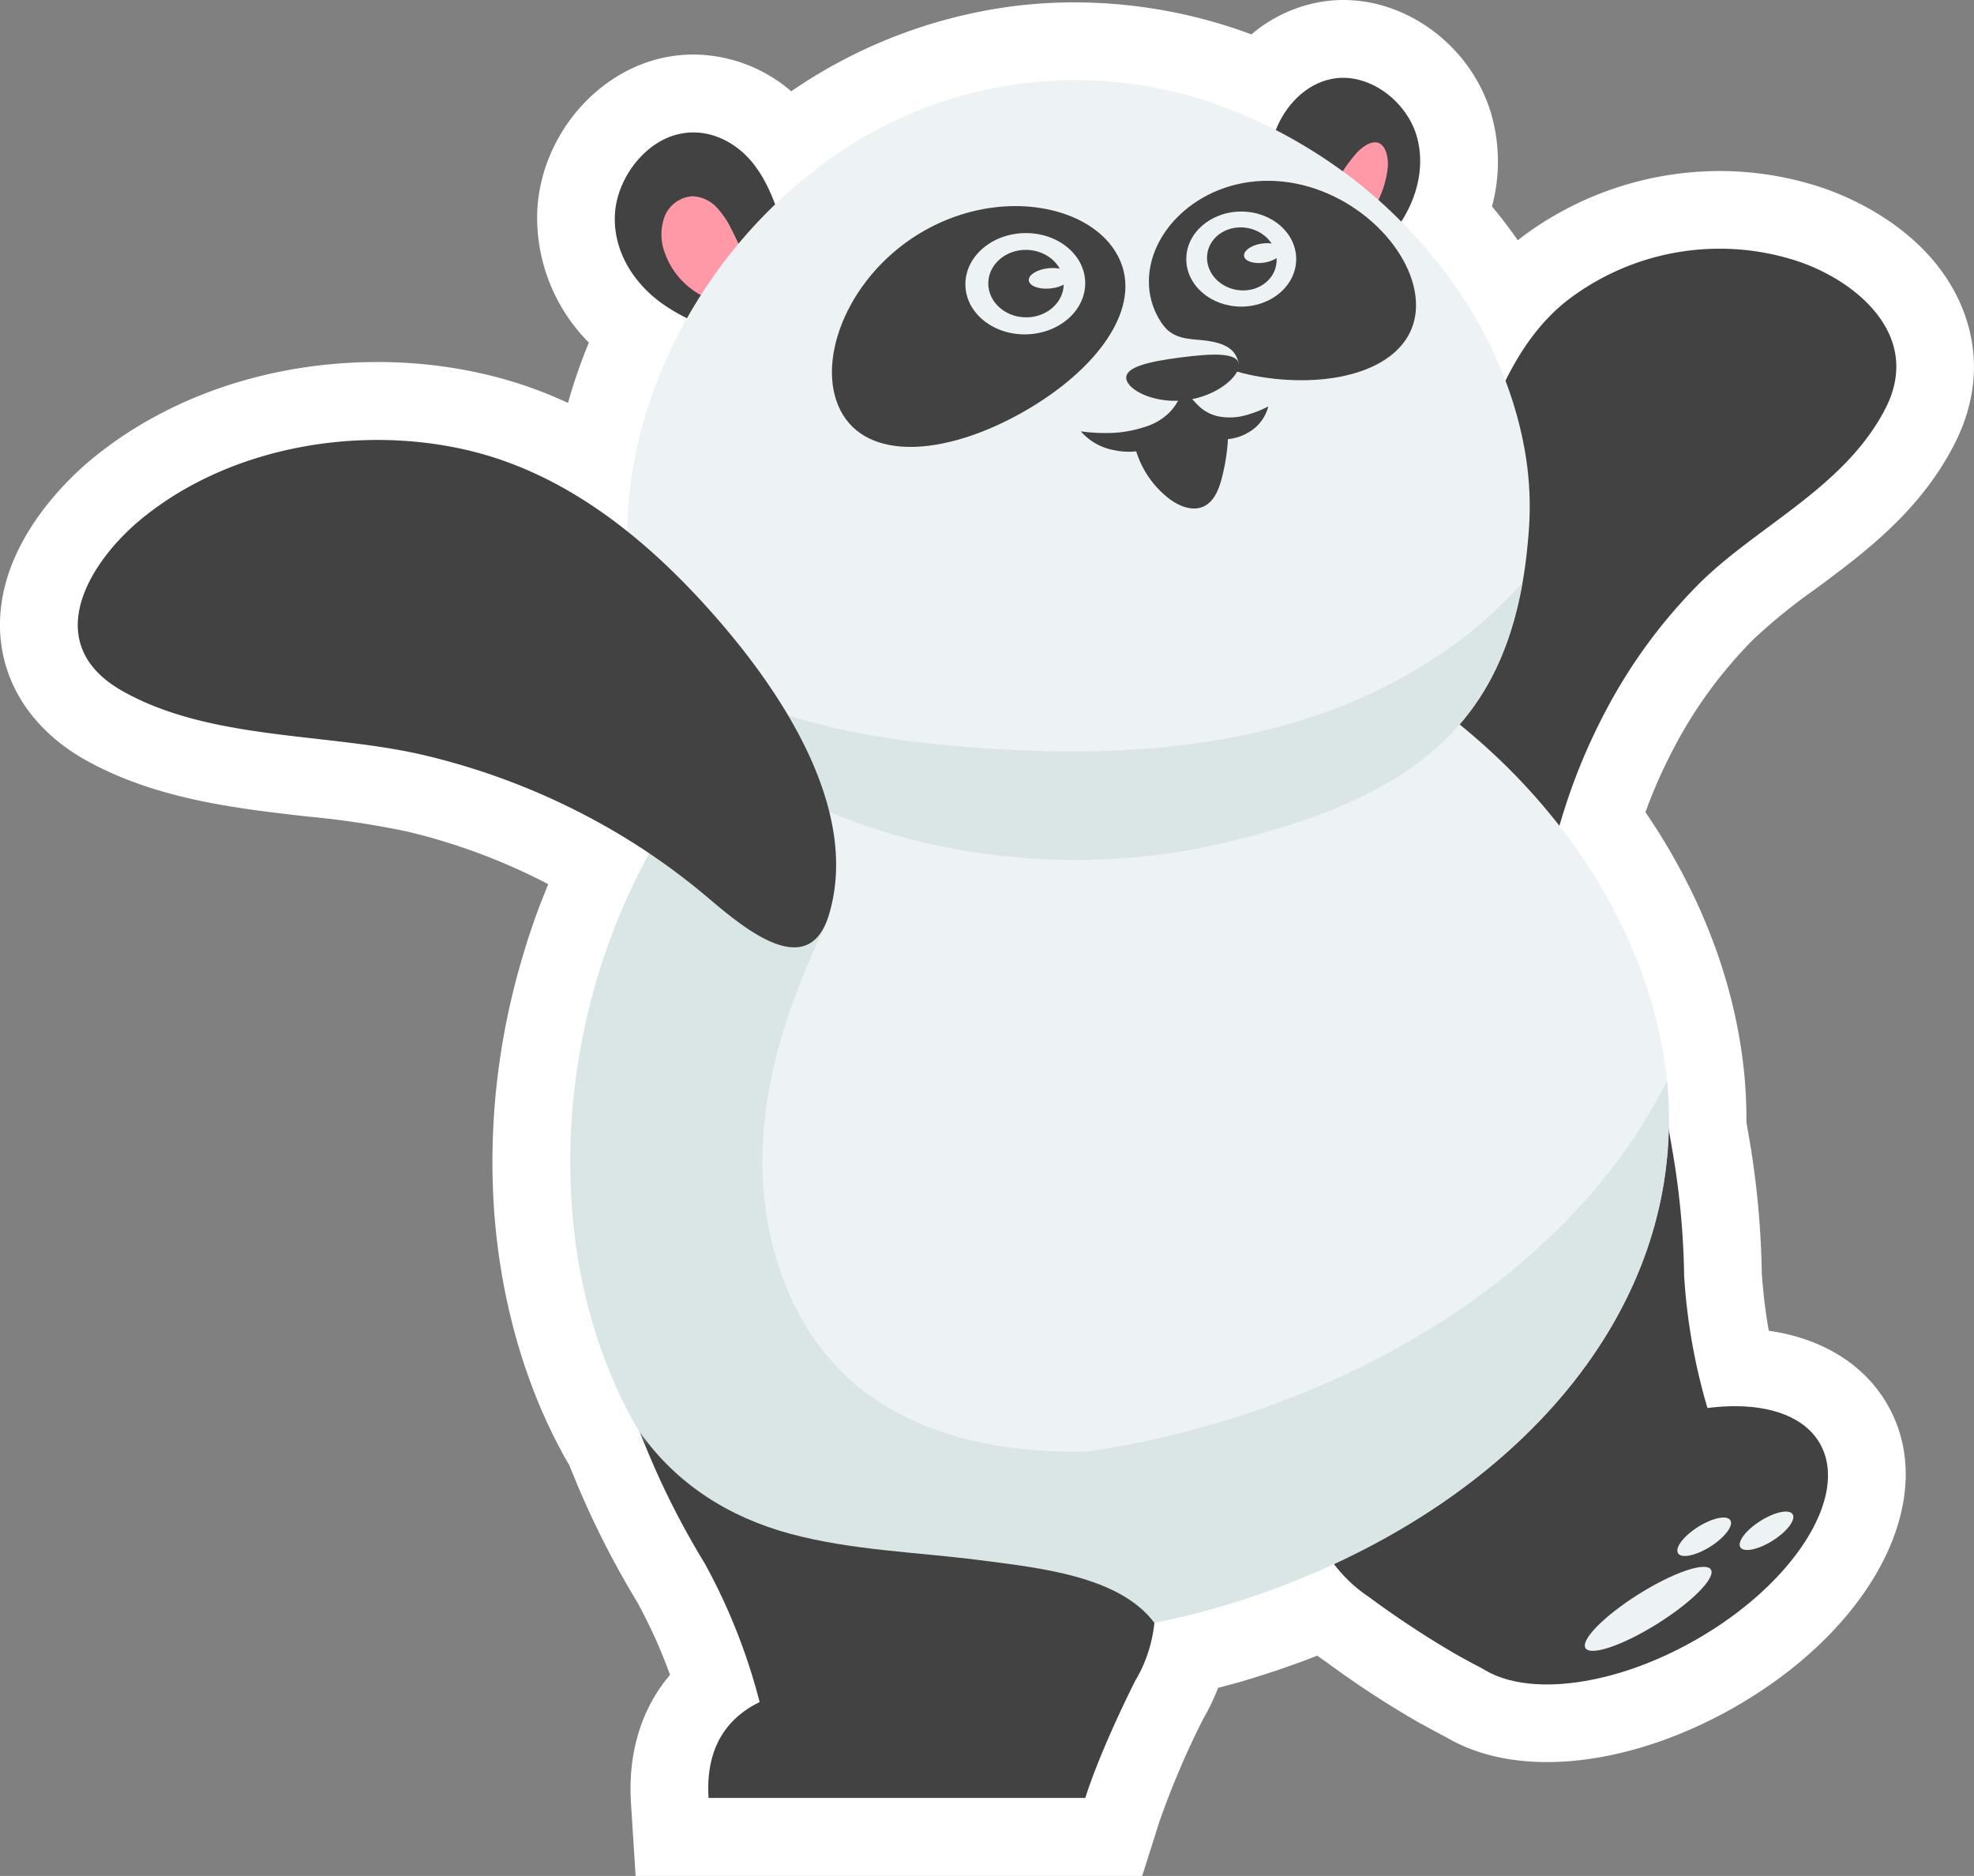 <svg xmlns="http://www.w3.org/2000/svg" viewBox="0 0 425.29 404.18" id="cute-happy-panda"><rect x="0" y="0" width="425.29" height="404.18" fill="#808080" stroke="none"/><g><g><path fill="#fff" d="M136.94,404.18l-1-15.69c-.69-10.9,2.29-20.44,8.42-27.63a113.23,113.23,0,0,0-7.05-15.64,191.54,191.54,0,0,1-13.62-27l-1.08-2.63c-.4-.67-.79-1.34-1.17-2-.11-.2-1.06-2-1.06-2-1.21-2.32-2.25-4.46-3.16-6.53-.74-1.63-1.51-3.49-2.25-5.43-1.16-3-2.2-6.05-3.09-9-.67-2.22-1.32-4.58-1.88-6.95-.19-.77-.39-1.61-.57-2.44-.22-1-.44-2-.65-3.09a139.79,139.79,0,0,1-2.55-21.38,153,153,0,0,1,2.25-33.34c.64-3.62,1.44-7.33,2.37-11,.5-2,1.07-4,1.67-6.08l.69-2.28c.13-.43.26-.86.4-1.29.42-1.31.87-2.66,1.34-4q1-2.9,2.15-5.75c.35-.86.69-1.71,1-2.54a131.38,131.38,0,0,0-30.45-11.35,189.44,189.44,0,0,0-21.33-3.21c-15.54-1.76-33.16-3.76-48.43-12.48C7.31,157.29,1,148,.1,137.23c-1.57-19.53,15.05-34.59,20.18-38.74C36.58,85.3,58.26,78,81.32,78a101.88,101.88,0,0,1,23.92,2.81,92.81,92.81,0,0,1,17.14,6,114.68,114.68,0,0,1,4.49-13A38.17,38.17,0,0,1,115.77,45c1-16.07,13.17-30.17,28.37-32.8a30.73,30.73,0,0,1,5.24-.45,32.57,32.57,0,0,1,21.09,7.92A109.07,109.07,0,0,1,217.89,1.39,105.11,105.11,0,0,1,231.51.51a109.64,109.64,0,0,1,38.1,6.9A31.15,31.15,0,0,1,286,.2a29.73,29.73,0,0,1,3.41-.2c14.25,0,27.64,10.29,31.85,24.48a37.18,37.18,0,0,1,.18,20Q324.38,48,327,51.77c.45-.36.91-.71,1.37-1.06a71.22,71.22,0,0,1,42.08-13.86,69.81,69.81,0,0,1,21.7,3.45c5.38,1.75,23.5,8.81,30.54,25.9,3.93,9.54,3.38,19.73-1.61,29.48C413.66,110.2,401.62,119.14,391,127a123.71,123.71,0,0,0-13.09,10.61,96.52,96.52,0,0,0-17.15,23.3A110.53,110.53,0,0,0,354.5,175a131.78,131.78,0,0,1,9.61,16.41c1.64,3.29,3.17,6.78,4.53,10.32.2.52.41,1.06.61,1.61.76,2,1.49,4.19,2.15,6.34a112.48,112.48,0,0,1,3.72,16.25c.27,1.85.49,3.63.67,5.4a102.86,102.86,0,0,1,.47,10.46l.41,2.37a190.2,190.2,0,0,1,2.9,30.06,113.13,113.13,0,0,0,1.51,12.5c11.84,1.69,21.1,7.56,26,16.7,10.75,20.11-4,48-34.27,64.91-13.08,7.3-27.1,11.32-39.48,11.32-8.4,0-15.71-1.8-21.74-5.34-1.93-1-3.71-2-5.16-2.77l-.94-.52a204.3,204.3,0,0,1-19.31-12.61l-.71-.51c-.56-.38-1.12-.77-1.68-1.18l-.89.35c-2.57,1-5.18,1.93-7.77,2.81l-.65.21c-2.52.84-4.84,1.57-7.09,2.23-.76.22-1.52.42-2.29.62l-2.66.72q-.44,1.13-.93,2.22a43.28,43.28,0,0,1-2.16,4.24l-.21.4a180.8,180.8,0,0,0-9.36,22l-3.71,11.68H136.94Z"></path><path fill="#fff" d="M387,56.23a53.88,53.88,0,0,0-48.61,8c-6,4.43-10.48,10.67-14,17.84a98.81,98.81,0,0,0-22.42-34.25c3.5-5.45,5.19-12.18,3.31-18.53C303.06,22,295.49,16,287.94,16.84c-5.84.68-10.41,5.14-12.71,10.29-.13.28-.23.57-.35.86-2.11-1.08-4.26-2.1-6.45-3A90.89,90.89,0,0,0,175,37.13a96.09,96.09,0,0,0-8,6.95,32.53,32.53,0,0,0-4.81-8.92c-3.52-4.4-9.18-7.46-15.21-6.41-7.83,1.35-14,9.57-14.51,17.31s3.81,14.62,9.69,19A37.61,37.61,0,0,0,148,68.57C139.91,83,135.31,98.91,135.16,114.5c-10-8-21.24-14.31-33.87-17.37-23.53-5.7-51.47-1-70.47,14.39-11.75,9.49-22.4,27.11-4.57,37.29,19,10.83,44.46,9,65.3,13.94a148.94,148.94,0,0,1,37.33,14.4c3.76,2.07,7.43,4.34,11,6.74l-.12.22c-.81,1.47-1.59,3-2.34,4.47-.26.52-.52,1-.77,1.57-.86,1.77-1.69,3.56-2.47,5.37-.1.22-.19.43-.27.65-.44,1-.83,2-1.23,2.94-.67,1.7-1.31,3.42-1.92,5.14-.42,1.2-.82,2.4-1.21,3.61-.17.51-.31,1-.47,1.54s-.33,1.08-.49,1.62q-.81,2.7-1.5,5.43c-.82,3.26-1.53,6.54-2.11,9.84A136,136,0,0,0,123,256a122.67,122.67,0,0,0,2.26,18.92c.18.89.36,1.77.56,2.66.16.71.32,1.42.5,2.12q.73,3.07,1.65,6.09,1.19,4,2.67,7.81c.61,1.58,1.25,3.14,1.93,4.65.85,1.91,1.76,3.76,2.7,5.57.17.33.34.66.52,1s.27.54.42.81c.46.86,1,1.67,1.45,2.51.64,1.55,1.19,2.86,1.57,3.8a173.89,173.89,0,0,0,12.62,24.92,128.24,128.24,0,0,1,11.86,29.93c-6.52,3.17-11.75,9.24-11,20.66H233.8c3.37-10.63,10.36-24.45,10.79-25.31a.06.06,0,0,0,0,0,27.82,27.82,0,0,0,1.6-3.06,30.89,30.89,0,0,0,2.49-9.35v0h0c1.21-.24,2.42-.53,3.63-.8s2.2-.46,3.3-.73c1.36-.33,2.72-.72,4.08-1.09,1-.27,2-.51,3-.8,2.2-.64,4.4-1.34,6.61-2.08l.44-.14q3.56-1.2,7.11-2.57c3.6-1.39,7.11-2.9,10.55-4.48a31,31,0,0,0,7.49,7.09,205.47,205.47,0,0,0,18.68,12.31c1.76,1,3.86,2.17,6.06,3.24,9.37,5.88,27.49,3.87,45-5.9,21.4-11.94,33.78-30.92,27.65-42.39-3.64-6.81-13-9.42-24.46-7.94a128.72,128.72,0,0,1-5-28.5,172.73,172.73,0,0,0-2.65-27.8c-.17-1-.4-2.34-.68-3.94a86.91,86.91,0,0,0-.37-10.17h0c-.15-1.5-.33-3-.56-4.53a95.76,95.76,0,0,0-3.16-13.83q-.84-2.73-1.86-5.46c-.17-.47-.34-.93-.53-1.4-1.16-3-2.47-6-3.93-8.94a120.31,120.31,0,0,0-13.15-20.85c.13-.45.26-.89.39-1.3A128.81,128.81,0,0,1,346,153.06a113.85,113.85,0,0,1,20.14-27.33c12.58-12.47,31.35-20.63,40.08-37.68C414.38,72,399.31,60.26,387,56.23Z"></path><path fill="#424242" d="M346 153.06a128.81 128.81 0 00-9.65 23.58c-2.55 8.51-7.33 25.21-16.89 13.47-8-9.8-10.87-24.82-11.14-37-.25-11.08 1.57-21.73 3.94-32 4.83-21 10.35-45.25 26.13-56.93a53.88 53.88 0 0148.61-8c12.35 4 27.42 15.79 19.22 31.82-8.73 17-27.5 25.21-40.08 37.68A113.85 113.85 0 00346 153.06zM142.18 65.05c-5.88-4.37-10.16-11.25-9.69-19s6.68-16 14.51-17.31c6-1.05 11.69 2 15.21 6.41s5.3 10 7 15.49c1.88 6 3.09 15.8-4.8 19.65C157.31 73.77 147.26 68.82 142.18 65.05z"></path><path fill="#ff99a8" d="M143.22,54.45a11.23,11.23,0,0,1-.07-7.69,6.91,6.91,0,0,1,5.92-4.47,7.48,7.48,0,0,1,5.3,2.36,19,19,0,0,1,3.31,4.93,85.69,85.69,0,0,1,4.07,9.27c.63,1.68,1.2,3.55.57,5.23-1.37,3.62-7.91,1.1-10.32,0A16.74,16.74,0,0,1,143.22,54.45Z"></path><path fill="#424242" d="M139.2 311.9c-2.58-6.3-13-29.92-3.5-29.82 8 .09 23.53 20.42 31.77 22.77a144.16 144.16 0 0029.94 5.24c11.61.78 23.81.28 34.16 5.61 15 7.72 21.45 28.12 14.64 43.31a27.82 27.82 0 01-1.6 3.06.06.06 0 010 0c-.43.86-7.42 14.68-10.79 25.31H152.66c-.73-11.42 4.5-17.49 11-20.66a128.24 128.24 0 00-11.86-29.93A173.48 173.48 0 01139.2 311.9zM360.17 247.06c-1.18-6.71-5-32.25-13-27.09-6.69 4.34-9 29.84-14.69 36.22A144.49 144.49 0 01310 276.62c-9.4 6.86-20 13-25.87 23-8.54 14.53-3.12 35.23 10.76 44.43a205.47 205.47 0 0018.68 12.31c4.88 2.69 12.28 7.13 17.7 5.83 15.25-3.65 43.23-16.34 56.11-40.45a6.89 6.89 0 00-.54-7.31c-4.84-6.6-10.2-7.26-18-7.92a128 128 0 01-6-31.64A172.73 172.73 0 00360.17 247.06z"></path><path fill="#edf2f4" d="M335.94,301.46c-14.48,16.83-34.89,30.62-59.1,40a169.06,169.06,0,0,1-28.13,8.21,141.17,141.17,0,0,1-27.83,2.8c-31.53-.07-59.66-11.73-77.73-35.95-1.52-2-3-4.14-4.33-6.34-.92-1.48-1.8-3-2.64-4.55q-2-3.54-3.64-7.37c-.68-1.51-1.32-3.07-1.93-4.65q-1.49-3.85-2.67-7.81-.91-3-1.65-6.09c-.18-.7-.34-1.41-.5-2.12-.2-.89-.38-1.77-.56-2.66A122.67,122.67,0,0,1,123,256a136,136,0,0,1,2-29.69c.58-3.3,1.29-6.58,2.11-9.84.72-2.89,1.55-5.76,2.46-8.59.39-1.21.79-2.41,1.21-3.61.61-1.72,1.25-3.44,1.92-5.14.4-1,.79-2,1.23-2.94.08-.22.17-.43.27-.65a128.37,128.37,0,0,1,13.08-23.46q2.81-4,5.93-7.73a105.87,105.87,0,0,1,43.17-31.41c33.56-13,70.59-6.61,100.88,11.21,1.1.65,2.2,1.32,3.28,2a139.23,139.23,0,0,1,22.84,17.81,132.35,132.35,0,0,1,10.56,11.43,120.9,120.9,0,0,1,15.15,23.42c1.46,2.92,2.77,5.91,3.93,8.94.19.47.36.93.53,1.4q1,2.73,1.86,5.46a95.76,95.76,0,0,1,3.16,13.83c.23,1.52.41,3,.56,4.53C361.58,258.35,352.75,281.94,335.94,301.46Z"></path><path fill="#dae5e5" d="M132.54,298.23a97.37,97.37,0,0,0,6.29,11.92c17.72,28.52,47.88,42.21,82.06,42.28,18,0,37-3.69,56-11,24.2-9.35,44.61-23.15,59.09-40,16.81-19.52,25.64-43.12,23.18-68.51-24.45,48.41-82.12,76-134.54,81C192.88,316.92,160,315.05,132.54,298.23Z"></path><path fill="#dae5e5" d="M261,308.71c-19.66,17.55-45.56,26.76-71.72,23.59a123.1,123.1,0,0,1-46.17-15.81c-1.52-2-3-4.14-4.33-6.34-.92-1.48-1.8-3-2.64-4.55q-2-3.54-3.64-7.37c-.68-1.51-1.32-3.07-1.93-4.65q-1.49-3.85-2.67-7.81-.91-3-1.65-6.09c-.18-.7-.34-1.41-.5-2.12-.2-.89-.38-1.77-.56-2.66A122.67,122.67,0,0,1,123,256a136,136,0,0,1,2-29.69c.58-3.3,1.29-6.58,2.11-9.84,1-4.11,2.26-8.19,3.67-12.2.61-1.72,1.25-3.44,1.92-5.14.4-1,.79-2,1.23-2.94.08-.22.17-.43.27-.65a126.81,126.81,0,0,1,19-31.19c7.88,10.2,16.83,22.78,20.79,24.38-2.09,3.94,5.64,6.78,3.73,10.83-6.68,14.07-12,28.82-13.21,44.27-1.61,19.89,4.38,41.28,19.55,54.24,10.18,8.7,23.58,12.92,36.92,14.2A109.44,109.44,0,0,0,261,308.71Z"></path><ellipse cx="353.53" cy="332.91" fill="#424242" rx="44.37" ry="23.55" transform="rotate(-29.56 353.6 332.948)"></ellipse><ellipse cx="355.11" cy="346.6" fill="#edf2f4" rx="15.94" ry="3.77" transform="rotate(-32.08 355.168 346.64)"></ellipse><ellipse cx="380.58" cy="329.85" fill="#edf2f4" rx="6.66" ry="2.5" transform="rotate(-32.31 380.53 329.819)"></ellipse><ellipse cx="367.16" cy="331.13" fill="#edf2f4" rx="6.66" ry="2.5" transform="rotate(-32.31 367.115 331.115)"></ellipse><path fill="#424242" d="M137.9 308.63c.31.51.61 1 .92 1.52 1.37 2.2 2.27 5.78 3.78 7.8 18.08 24.22 46.48 43.69 78 43.75 9 0 22.36-3.22 28.1-12.06-7.52-10-24.36-11.8-37.82-13.52s-27.4-2.09-40.61-5.65S145.79 319.78 137.9 308.63zM300.38 49.92c4.5-5.77 6.95-13.47 4.82-20.68S295.49 16 287.94 16.84c-5.84.68-10.41 5.14-12.71 10.29s-2.72 10.94-3.11 16.61c-.42 6.24.61 15.84 8.77 17.3C288.26 62.36 296.49 54.9 300.38 49.92z"></path><path fill="#ff99a8" d="M296.43,44.15A21.48,21.48,0,0,0,299,36c.16-2.68-.7-5-2.35-5.3-1.25-.23-2.79.67-4.13,2a29.78,29.78,0,0,0-3.7,5c-1.94,3.06-3.81,6.24-5.57,9.51a14.54,14.54,0,0,0-2,5.51c-.29,4,4.69,1.88,6.58.91C290.93,52,294.16,48.52,296.43,44.15Z"></path><path fill="#edf2f4" d="M329.38,114.26c-.29,4-.73,7.71-1.35,11.26-5.5,31.31-24.6,47.51-67.69,56.81-28.61,6.17-61.64,2.47-86.52-9.65a87.53,87.53,0,0,1-17.06-10.74c-8.55-7-15-15.39-18.42-25.19a47.87,47.87,0,0,1-1.66-6c-.36-1.77-.67-3.58-.9-5.43-2.86-21.93,3.91-45.57,17.49-65.15q1.72-2.51,3.61-4.92a107.86,107.86,0,0,1,9.7-10.81A101.66,101.66,0,0,1,175,37.13,90.89,90.89,0,0,1,268.43,25a99.67,99.67,0,0,1,12.19,6.2q4.11,2.42,8,5.22Q291,38.12,293.34,40C312.56,55.59,326,77.49,329,100.24A69.13,69.13,0,0,1,329.38,114.26Z"></path><path fill="#424242" d="M240.9 55.24c5.63 10.92-4.52 24.65-21 33.82s-33.17 10.31-38.81-.61 1.88-29.78 18.4-38.95S235.26 44.31 240.9 55.24zM247.55 61.61c.7 11.82 14 19.35 29.85 20.23s28.34-5.23 27.65-17S290.75 39.9 274.87 39 246.86 49.79 247.55 61.61z"></path><ellipse cx="220.9" cy="61.13" fill="#edf2f4" rx="12.91" ry="10.91" transform="rotate(-1.71 220.93 61.272)"></ellipse><ellipse cx="221.06" cy="61.11" fill="#424242" rx="7.27" ry="8.13" transform="rotate(-88.76 221.052 61.112)"></ellipse><ellipse cx="226.12" cy="59.98" fill="#edf2f4" rx="4.49" ry="2.19" transform="rotate(-5.92 226.006 59.97)"></ellipse><ellipse cx="267.42" cy="55.82" fill="#edf2f4" rx="11.84" ry="10.24"></ellipse><ellipse cx="267.55" cy="55.78" fill="#424242" rx="6.77" ry="7.52" transform="rotate(-80.13 267.549 55.783)"></ellipse><ellipse cx="272.07" cy="54.53" fill="#edf2f4" rx="4.09" ry="2.07" transform="rotate(-9.05 272.105 54.53)"></ellipse><path fill="#424242" d="M255.16,83a8.09,8.09,0,0,1,.87,4,9.56,9.56,0,0,1-1.17,4.17,10.66,10.66,0,0,1-2.9,3.37,11.32,11.32,0,0,1-1.89,1.19,13.76,13.76,0,0,1-2,.83,15.64,15.64,0,0,1-8.3.38,12.4,12.4,0,0,1-6.91-4,39.05,39.05,0,0,0,7.28.31A26.27,26.27,0,0,0,246.59,92a12.66,12.66,0,0,0,5.22-3,11.15,11.15,0,0,0,1.95-2.57A17.16,17.16,0,0,0,255.16,83Z"></path><path fill="#424242" d="M254.61,83a24.47,24.47,0,0,0,3.84,4.64,8.75,8.75,0,0,0,4.15,2.09,12.83,12.83,0,0,0,5-.07,24.25,24.25,0,0,0,5.65-2.09A9,9,0,0,1,269,93.15a10.43,10.43,0,0,1-7.35,1.31A9,9,0,0,1,258,92.85a9.36,9.36,0,0,1-2.55-2.9A9.13,9.13,0,0,1,254.61,83Z"></path><path fill="#dae5e5" d="M328,125.52c-5.5,31.31-24.6,47.51-67.69,56.81-28.61,6.17-61.64,2.47-86.52-9.65a87.53,87.53,0,0,1-17.06-10.74c-8.55-7-15-15.39-18.42-25.19a83.24,83.24,0,0,0,24.47,14.86c14.68,5.86,30.54,8.16,46.29,9.39,23.47,1.83,47.43,1.3,70-5.41C297.66,150.06,315.29,140,328,125.52Z"></path><path fill="#424242" d="M264.63 92.26a43 43 0 01-1.45 10.94c-.62 2.36-1.66 4.9-3.87 5.92-2.5 1.15-5.46-.13-7.62-1.83a20.61 20.61 0 01-7.21-11.17 36.26 36.26 0 0010.08-7.9A18.13 18.13 0 00264.63 92.26zM128.88 177.15a144 144 0 0123.5 16.14c7.44 6.28 21.76 18.69 26.23 3.75 6.68-22.33-9.86-47.32-23.77-63.36-14.29-16.49-31.89-31.3-53.55-36.55-23.53-5.7-51.47-1-70.47 14.39-11.75 9.49-22.4 27.11-4.57 37.29 19 10.83 44.46 9 65.3 13.94A148.94 148.94 0 01128.88 177.15z"></path><path fill="#edf2f4" d="M266.91,78.61c-.5-3.49-3.16-4.83-7.89-5.31-2.72-.28-6-.24-8.24-3-1.75-2.11-3-1.59-3.5-4.29-.85,2.63-1.74,3.26-1.63,6s1.43,5.64,3.91,6.85c2.06,1,4.5.72,6.78.39C259.64,78.85,263.62,79.08,266.91,78.61Z"></path><path fill="#424242" d="M266.9,78.44c.33,2.54-4.62,6.9-11.31,7.77s-12.6-2.08-12.93-4.62,5-3.71,11.73-4.58S266.57,75.9,266.9,78.44Z"></path></g></g></svg>